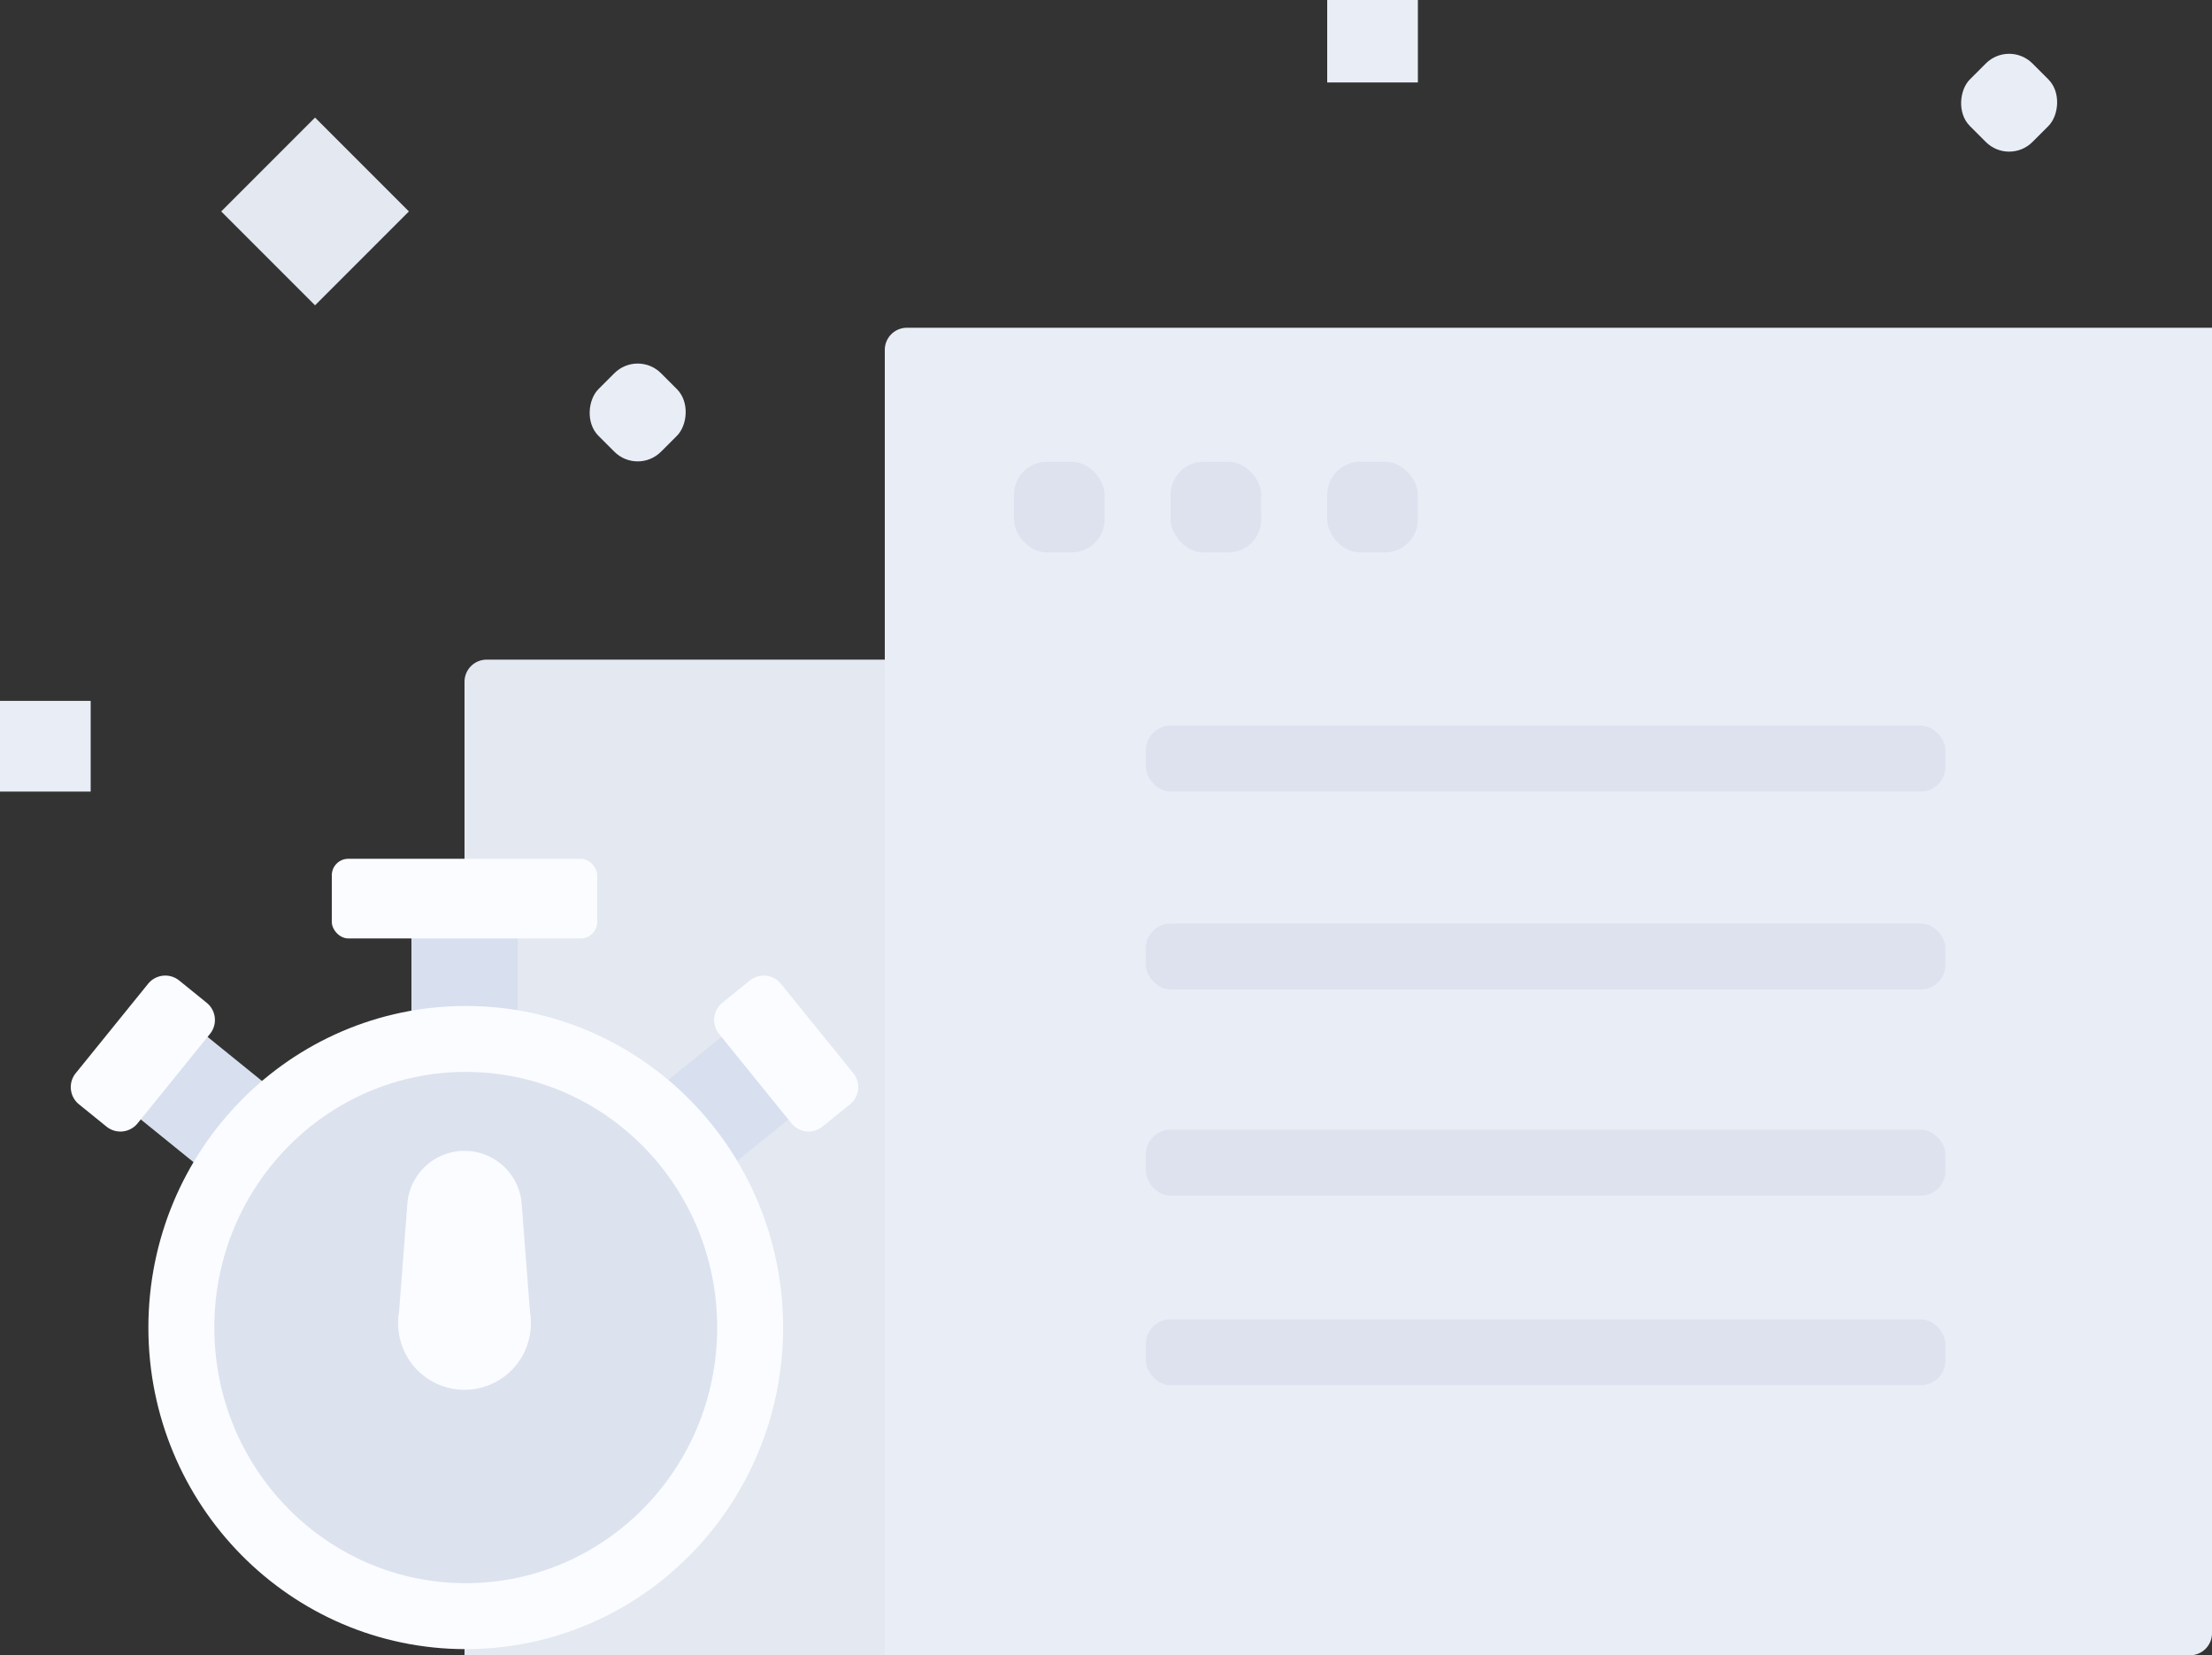 <svg xmlns="http://www.w3.org/2000/svg" width="268.333" height="200.75" viewBox="0 0 268.333 200.75"><rect x="0" y="0" width="268.333" height="200.75" fill="#333333" stroke="none"/><defs><style>.a{fill:#e3e8f1;}.b{fill:#e9edf6;}.c{fill:#dae0ec;opacity:0.8;}.d{fill:#d8dfee;}.e{fill:#dce2ee;stroke:#fbfcff;stroke-width:8px;}.f{fill:#fbfcff;}</style></defs><g transform="translate(0 -0.5)"><path class="a" d="M44.683,60H177.508a2.683,2.683,0,0,1,2.683,2.683V178.067a2.683,2.683,0,0,1-2.683,2.683H42V62.683A2.683,2.683,0,0,1,44.683,60Z" transform="translate(14.35 20.5)"/><path class="b" d="M82.683,30H241V188.317A2.683,2.683,0,0,1,238.317,191H80V32.683A2.683,2.683,0,0,1,82.683,30Z" transform="translate(27.333 10.25)"/><rect class="c" width="97" height="8" rx="3" transform="translate(139 112.5)"/><rect class="c" width="97" height="8" rx="3" transform="translate(139 88.5)"/><rect class="c" width="97" height="8" rx="3" transform="translate(139 137.5)"/><rect class="c" width="97" height="8" rx="3" transform="translate(139 160.5)"/><rect class="c" width="11" height="11" rx="4" transform="translate(123 56.5)"/><rect class="c" width="11" height="11" rx="4" transform="translate(142 56.5)"/><rect class="c" width="11" height="11" rx="4" transform="translate(161 56.5)"/><g transform="translate(7.496 104.65)"><g transform="translate(42.414 6.44)"><rect class="d" width="12.88" height="16.1"/></g><g transform="translate(70.014 19.574)"><path class="d" d="M0,0H12.88V16.1H0Z" transform="translate(12.512 0) rotate(51)"/></g><g transform="translate(7.076 19.574)"><path class="d" d="M0,0H12.88V16.1H0Z" transform="translate(0 10.01) rotate(-51)"/></g><g transform="translate(14.208 21.625)"><ellipse class="e" cx="34.5" cy="35" rx="34.5" ry="35" transform="translate(0.296 0.226)"/></g><g transform="translate(40.804 48.3)"><path class="f" d="M38.05,52.1A8.05,8.05,0,1,0,30,44.05,8.05,8.05,0,0,0,38.05,52.1Z" transform="translate(-30 -36)"/></g><g transform="translate(40.804 35.42)"><path class="f" d="M38.05,26.4a6.954,6.954,0,0,1,6.934,6.421L46.1,47.33H30l1.116-14.509A6.954,6.954,0,0,1,38.05,26.4Z" transform="translate(-30 -26.4)"/></g><g transform="translate(78.042 13.075)"><path class="f" d="M2.683,0H16.637A2.683,2.683,0,0,1,19.32,2.683V6.977A2.683,2.683,0,0,1,16.637,9.66H2.683A2.683,2.683,0,0,1,0,6.977V2.683A2.683,2.683,0,0,1,2.683,0Z" transform="translate(7.507 0) rotate(51)"/></g><g transform="translate(0 13.075)"><path class="f" d="M2.683,0H16.637A2.683,2.683,0,0,1,19.32,2.683V6.977A2.683,2.683,0,0,1,16.637,9.66H2.683A2.683,2.683,0,0,1,0,6.977V2.683A2.683,2.683,0,0,1,2.683,0Z" transform="translate(0 15.015) rotate(-51)"/></g><g transform="translate(32.754)"><rect class="f" width="32.2" height="9.66" rx="2" transform="translate(0)"/></g></g><rect class="b" width="10.733" height="10.733" rx="4" transform="translate(77.356 42.934) rotate(45)"/><rect class="b" width="10.733" height="10.733" rx="4" transform="translate(243.724 5.368) rotate(45)"/><rect class="a" width="16.1" height="16.1" transform="translate(38.218 14.759) rotate(45)"/><rect class="b" width="10" height="11" transform="translate(172 0.5) rotate(90)"/><rect class="b" width="11" height="11" transform="translate(11 85.5) rotate(90)"/></g></svg>